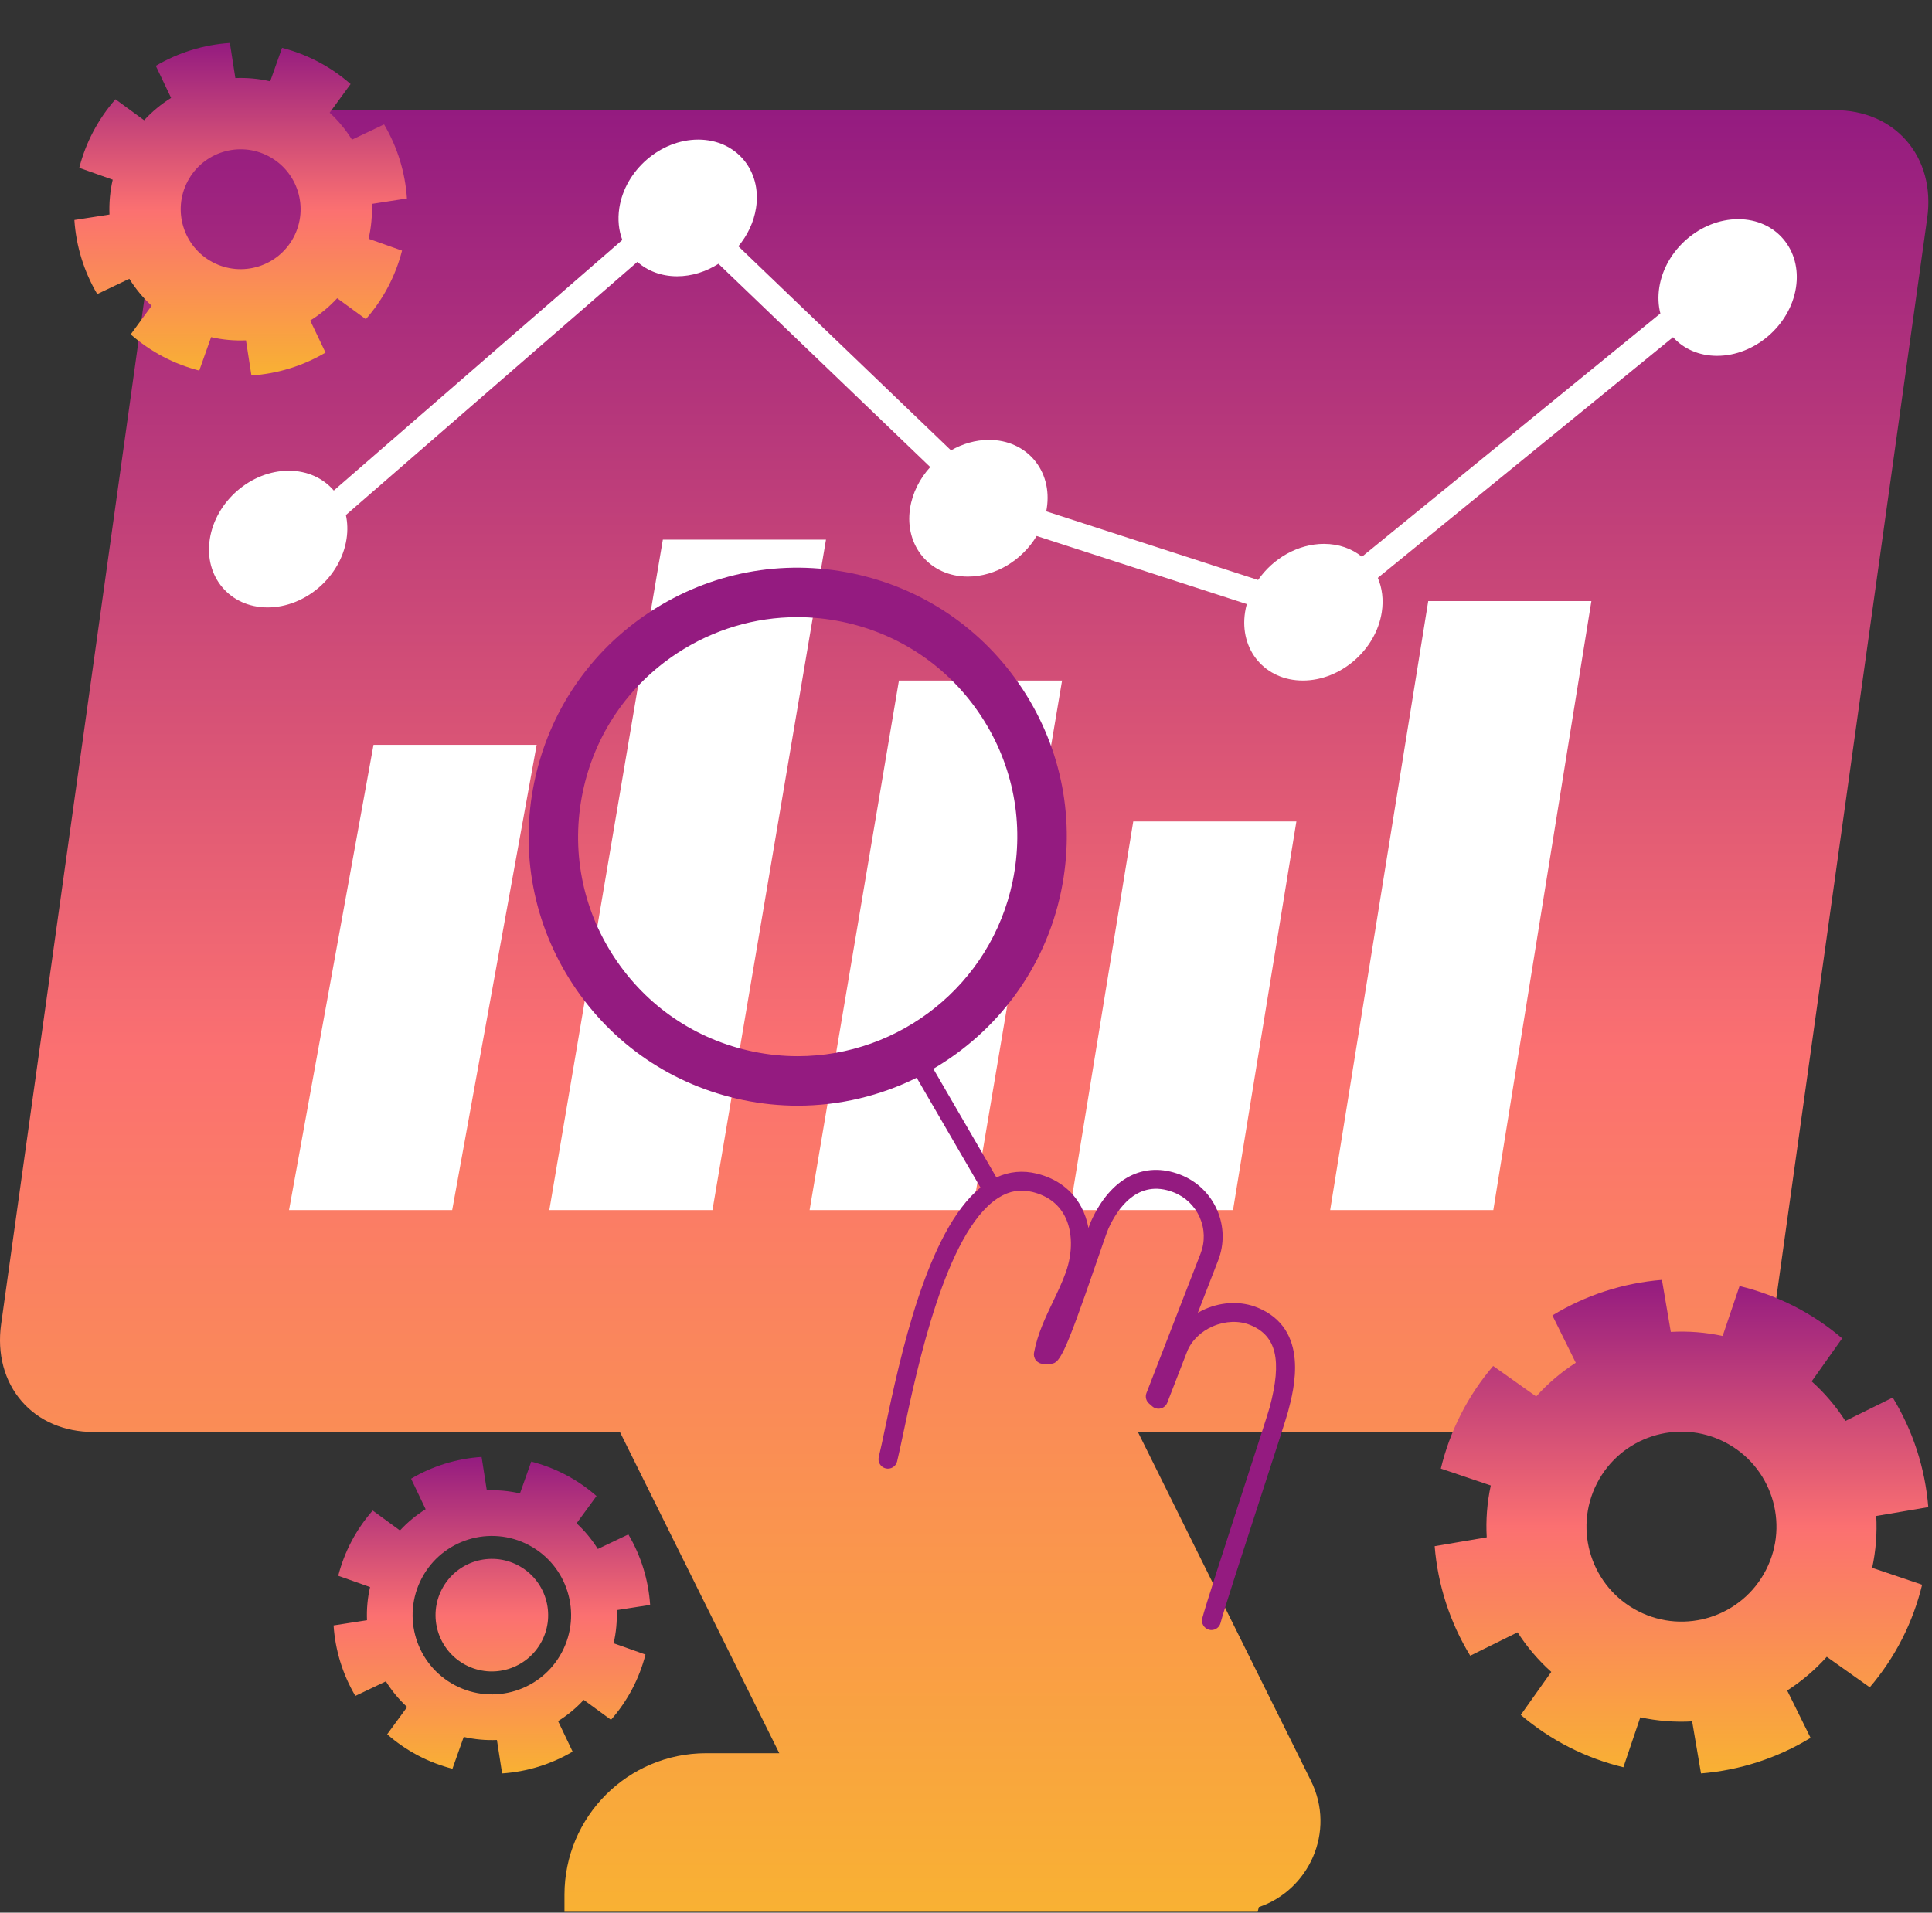 <svg width="11456" height="11344" viewBox="0 0 11456 11344" fill="none" xmlns="http://www.w3.org/2000/svg">
<rect x="0" y="0" width="11456" height="11344" fill="#333333" stroke="none"/>
<path fill-rule="evenodd" clip-rule="evenodd" d="M10522 7776.28C10467.7 8164.79 10094.7 8493.03 9707.46 8493.03H6747.27L7692.32 10398.3L7773.21 10561.4C7923.32 10864.1 7760.14 11210.9 7464.57 11310.6L7457.54 11338.7H3347.05V11238C3347.05 10774.3 3722.98 10398.3 4186.72 10398.3H4620.91L3675.85 8493.03H553.784C381.832 8493.03 231.137 8428.68 129.487 8311.86C25.712 8192.56 -17.897 8029.78 6.716 7853.56L912.366 1370.32C966.648 981.781 1339.68 653.543 1726.93 653.543H10880.6C11052.6 653.543 11203.2 717.87 11304.9 834.689C11408.7 954.014 11452.3 1116.79 11427.7 1293.01L10522 7776.28Z" fill="url(#paint0_linear_133_3830)"/>
<path d="M1713.91 7176.95H2681.27L3182.2 4417.78H2214.82L1713.91 7176.95Z" fill="white"/>
<path d="M3257.27 7176.95H4224.63L4897.8 3200.64H3930.42L3257.27 7176.95Z" fill="white"/>
<path d="M4800.62 7176.95H5768.01L6297.67 4036.38H5330.31L4800.62 7176.95Z" fill="white"/>
<path d="M6343.98 7176.95H7311.37L7687.11 4872.12H6719.75L6343.98 7176.95Z" fill="white"/>
<path d="M7887.37 7176.95H8854.73L9436.28 3565.08H8468.89L7887.37 7176.95Z" fill="white"/>
<path fill-rule="evenodd" clip-rule="evenodd" d="M4482.99 1233.32C4469.98 1317.6 4432.18 1395.87 4378.15 1460.71L5639.07 2671.19C5707.58 2631.88 5785.02 2609.14 5864.26 2609.14C6088.12 2609.14 6241.57 2790.62 6207.02 3014.48C6206.08 3020.59 6205.01 3026.67 6203.81 3032.71L7460.05 3439.83C7548.03 3312.38 7695.87 3225.7 7850.58 3225.7C7939 3225.7 8016.44 3254.01 8075.65 3302.06L9845.34 1859.17C9833.17 1811.71 9830.44 1759.74 9838.85 1705.25C9873.4 1481.39 10082.9 1299.93 10306.8 1299.93C10530.6 1299.93 10684.1 1481.39 10649.5 1705.25C10614.9 1929.11 10405.5 2110.59 10181.6 2110.59C10073.9 2110.59 9982.47 2068.57 9920.46 2000.02L8169.94 3427.27C8195.58 3487.14 8204.82 3556.76 8193.34 3631.04C8158.8 3854.9 7949.32 4036.36 7725.46 4036.36C7501.6 4036.36 7348.13 3854.9 7382.7 3631.04C7385.22 3614.69 7388.68 3598.57 7393 3582.72L6146.91 3178.91C6061.93 3320.83 5904.44 3419.8 5739.12 3419.8C5515.28 3419.8 5361.81 3238.34 5396.36 3014.48C5410.53 2922.71 5454.09 2838.07 5515.99 2770.13L4260.17 1564.58C4186.93 1611.24 4102.09 1638.66 4015.08 1638.66C3921.25 1638.66 3839.78 1606.77 3779.34 1553.23L2050.97 3054.64C2060.78 3098.98 2062.48 3147.01 2054.74 3197.17C2020.17 3421.01 1810.7 3602.49 1586.84 3602.49C1362.95 3602.49 1209.5 3421.01 1244.07 3197.17C1278.62 2973.31 1488.1 2791.83 1711.96 2791.83C1823.31 2791.83 1917.25 2836.74 1979.29 2909.42L3690.16 1423.24C3668.8 1366.58 3661.73 1301.94 3672.32 1233.32C3706.89 1009.46 3916.36 828 4140.22 828C4364.08 828 4517.53 1009.46 4482.99 1233.32Z" fill="white"/>
<path fill-rule="evenodd" clip-rule="evenodd" d="M4727.35 3660.26C4476.35 3660.26 4230.56 3733.16 4015.8 3874.1C3725.1 4064.87 3526.1 4357.42 3455.44 4697.87C3384.74 5038.32 3450.88 5385.92 3641.67 5676.63C3832.42 5967.35 4124.97 6166.35 4465.43 6237.03C4554.28 6255.47 4642.99 6264.33 4730.37 6264.33C5334.18 6264.37 5877.15 5840.97 6004.6 5227.01C6075.29 4886.56 6009.14 4538.96 5818.38 4248.25C5627.61 3957.53 5335.03 3758.53 4994.6 3687.85C4905.61 3669.39 4816.15 3660.26 4727.35 3660.26ZM4730.44 6557.73C4623.33 6557.73 4514.72 6546.85 4405.82 6524.25C3988.64 6437.66 3630.15 6193.8 3396.39 5837.57C3162.64 5481.34 3081.6 5055.42 3168.19 4638.24C3254.78 4221.09 3498.65 3862.6 3854.86 3628.83C4211.09 3395.08 4637.02 3314.01 5054.2 3400.63C5471.38 3487.22 5829.88 3731.08 6063.63 4087.31C6297.4 4443.54 6378.44 4869.46 6291.85 5286.64C6196.42 5746.36 5910.79 6118.9 5534.22 6339.13L5908.22 6983.28C5984.68 6947.82 6065.35 6940.29 6148.7 6960.92C6267.24 6990.25 6357.9 7058.2 6410.93 7157.44C6431.47 7195.85 6445.9 7238.14 6454.16 7282.96C6461.41 7262.96 6466.87 7248.86 6470.72 7240.4C6586.19 6985.78 6783.52 6883.59 6998.65 6967C7096.57 7005 7173.85 7078.81 7216.23 7174.91C7258.61 7271.03 7261.05 7377.87 7223.03 7475.81L7102.61 7786.23C7117.09 7777.87 7132.17 7770.28 7147.78 7763.52C7249.12 7719.78 7361.31 7716.74 7455.6 7755.07C7768.4 7882.33 7673.04 8239.84 7637.1 8374.44C7628.02 8408.52 7571.39 8583.16 7479.74 8865.23C7377.98 9178.37 7251.36 9568.09 7237.71 9624.86C7231.51 9650.5 7208.62 9667.73 7183.36 9667.73C7179.04 9667.73 7174.61 9667.21 7170.23 9666.16C7140.18 9658.93 7121.69 9628.71 7128.92 9598.68C7143.62 9537.68 7265.58 9162.28 7373.23 8830.97L7373.32 8830.68L7373.32 8830.66C7448.88 8598.15 7520.24 8378.52 7529.03 8345.6C7603.25 8067.46 7568.66 7921.85 7413.42 7858.71C7346.74 7831.56 7266.08 7834.36 7192.09 7866.27C7119.73 7897.46 7063.79 7952.57 7038.62 8017.45C7037.97 8019.13 7008.69 8094.61 6979.57 8169.68L6921.51 8319.38C6914.84 8336.56 6900.12 8349.36 6882.17 8353.59C6864.27 8357.8 6845.34 8352.92 6831.72 8340.52C6828.31 8337.43 6824.84 8334.4 6821.36 8331.39C6820.31 8330.48 6819.25 8329.57 6818.2 8328.66L6813.55 8324.64C6795.69 8309.18 6789.47 8284.16 6798.02 8262.14L7118.72 7435.33C7145.9 7365.27 7144.18 7288.82 7113.86 7220.06C7083.55 7151.31 7028.26 7098.48 6958.18 7071.32C6745.1 6988.64 6625.17 7170.75 6572.59 7286.6C6563.75 7306.14 6534.84 7390.33 6504.28 7479.48C6303.93 8063.52 6280.42 8090.69 6223.18 8088.54L6187.09 8088.96C6170.33 8089.25 6154.47 8081.87 6143.66 8069.12C6132.9 8056.36 6128.36 8039.43 6131.36 8023C6151.27 7913.79 6198.46 7814.98 6244.1 7719.44L6244.1 7719.43L6244.12 7719.38C6271.91 7661.23 6298.14 7606.3 6318.81 7549.02C6362.87 7426.94 6360.43 7300.25 6312.26 7210.15C6274.04 7138.66 6209.96 7091.34 6121.82 7069.53C6051.03 7051.98 5985.54 7063.04 5921.46 7103.22C5921.43 7103.24 5921.4 7103.26 5921.37 7103.27C5919.51 7104.69 5917.55 7106.01 5915.48 7107.21C5914.98 7107.5 5914.47 7107.78 5913.96 7108.06C5607.48 7311.32 5439.11 8108.26 5357.85 8492.9C5343.08 8562.77 5330.33 8623.12 5319.5 8667.84C5312.23 8697.87 5281.98 8716.26 5251.97 8709.04C5221.95 8701.76 5203.51 8671.51 5210.78 8641.49C5221.17 8598.61 5233.67 8539.42 5248.13 8470.9L5248.37 8469.76L5248.42 8469.51C5335.78 8056.14 5494.78 7303.73 5813.69 7043.28L5435.67 6392.25C5220.08 6498.94 4979.47 6557.73 4730.44 6557.73Z" fill="url(#paint1_linear_133_3830)"/>
<path d="M9714.6 9556.22C9437.51 9414.9 9327.45 9075.72 9468.78 8798.63C9610.07 8521.51 9949.28 8411.48 10226.4 8552.81C10503.5 8694.1 10613.5 9033.32 10472.2 9310.4C10330.9 9587.49 9991.72 9697.55 9714.6 9556.22ZM11087.1 10007.4C11160.2 9921.6 11224.8 9826.31 11278.3 9721.52C11331.7 9616.7 11370.9 9508.47 11397.5 9398.92L11101.3 9298.67C11123.4 9196.52 11131 9093.17 11125.4 8991.24L11434 8938.72C11415.6 8708.84 11343.3 8485.85 11223.2 8288.96L10942.5 8427.65C10887.2 8341.81 10820.4 8262.64 10742.5 8192.93L10923.4 7937.87C10837.6 7864.79 10742.3 7800.17 10637.5 7746.73C10532.7 7693.29 10424.5 7654.08 10314.9 7627.5L10214.7 7923.72C10112.5 7901.59 10009.2 7893.96 9907.24 7899.64L9854.68 7591C9624.84 7609.4 9401.85 7681.75 9204.96 7801.82L9343.65 8082.5C9257.81 8137.77 9178.64 8204.62 9108.97 8282.51L8853.87 8101.59C8780.75 8187.4 8716.17 8282.69 8662.73 8387.51C8609.29 8492.3 8570.04 8600.53 8543.51 8710.08L8839.72 8810.36C8817.59 8912.51 8809.93 9015.83 8815.64 9117.8L8507 9170.32C8525.4 9400.2 8597.75 9623.15 8717.82 9820.04L8998.5 9681.35C9053.77 9767.19 9120.58 9846.4 9198.47 9916.07L9017.59 10171.1C9103.4 10244.2 9198.73 10308.8 9303.48 10362.3C9408.3 10415.7 9516.53 10455 9626.08 10481.5L9726.33 10185.3C9828.47 10207.5 9931.87 10215.1 10033.8 10209.4L10086.3 10518C10316.2 10499.6 10539.1 10427.3 10736 10307.2L10597.4 10026.5C10683.2 9971.27 10762.4 9904.41 10832.1 9826.53L11087.1 10007.4Z" fill="url(#paint2_linear_133_3830)"/>
<path d="M2760.59 9874.71C2597.56 9788.6 2535.18 9586.62 2621.27 9423.58C2707.39 9260.53 2909.37 9198.17 3072.43 9284.29C3235.48 9370.4 3297.86 9572.38 3211.73 9735.42C3125.61 9898.47 2923.65 9960.83 2760.59 9874.71ZM2697.09 9994.97C2467.62 9873.78 2379.85 9589.53 2501.04 9360.06C2622.23 9130.61 2906.5 9042.84 3135.95 9164.01C3365.4 9285.2 3453.17 9569.47 3331.98 9798.92C3210.81 10028.4 2926.54 10116.2 2697.09 9994.97ZM3623.06 10200.1C3670.67 10145.8 3712.91 10085.3 3748.12 10018.7C3783.3 9952.06 3809.42 9883.08 3827.43 9813.15L3638.62 9746.22C3653.71 9680.99 3659.54 9614.86 3656.85 9549.52L3855 9518.69C3845.33 9371.3 3801.02 9227.8 3725.9 9100.59L3544.85 9186.85C3510.25 9131.39 3468.16 9080.04 3418.91 9034.69L3537.09 8872.96C3482.82 8825.34 3422.36 8783.09 3355.72 8747.92C3289.08 8712.72 3220.09 8686.6 3150.18 8668.61L3083.22 8857.42C3018 8842.31 2951.89 8836.48 2886.53 8839.19L2855.7 8641C2708.31 8650.71 2564.81 8695 2437.6 8770.1L2523.88 8951.16C2468.37 8985.77 2417.04 9027.88 2371.69 9077.12L2209.94 8958.93C2162.35 9013.21 2120.11 9073.68 2084.92 9140.3C2049.72 9206.94 2023.6 9275.92 2005.61 9345.85L2194.42 9412.78C2179.31 9478.01 2173.48 9544.12 2176.19 9609.48L1978 9640.31C1987.71 9787.72 2032.02 9931.2 2107.1 10058.4L2288.17 9972.15C2322.79 10027.6 2364.88 10079 2414.13 10124.3L2295.91 10286C2350.22 10333.6 2410.68 10375.9 2477.32 10411.1C2543.96 10446.3 2612.93 10472.4 2682.86 10490.4L2749.78 10301.6C2815.02 10316.7 2881.15 10322.5 2946.51 10319.8L2977.3 10518C3124.73 10508.3 3268.21 10464 3395.42 10388.9L3309.16 10207.8C3364.65 10173.2 3415.96 10131.1 3461.33 10081.9L3623.06 10200.1Z" fill="url(#paint3_linear_133_3830)"/>
<path d="M1261.02 1555.28C1087.44 1463.62 1021.06 1248.59 1112.72 1075.02C1204.38 901.443 1419.41 835.057 1592.99 926.72C1766.56 1018.38 1832.94 1233.41 1741.28 1406.98C1649.62 1580.56 1434.59 1646.94 1261.02 1555.28ZM2169.33 1893.02C2219.34 1835.96 2263.7 1772.44 2300.67 1702.41C2337.63 1632.43 2365.08 1559.96 2384.01 1486.49L2185.66 1416.16C2201.49 1347.64 2207.65 1278.16 2204.78 1209.49L2413 1177.09C2402.82 1022.22 2356.25 871.482 2277.36 737.858L2087.15 828.476C2050.8 770.18 2006.55 716.258 1954.8 668.608L2078.98 498.674C2021.96 448.662 1958.44 404.301 1888.41 367.334C1818.43 330.328 1745.96 302.883 1672.49 283.993L1602.16 482.378C1533.61 466.507 1464.16 460.352 1395.53 463.217L1363.13 255C1208.25 265.181 1057.48 311.748 923.859 390.637L1014.48 580.854C956.18 617.202 902.259 661.446 854.608 713.2L684.675 589.021C634.663 646.04 590.302 709.562 553.334 779.548C516.328 849.573 488.922 922.075 469.993 995.506L668.339 1065.84C652.507 1134.36 646.353 1203.84 649.217 1272.51L441 1304.87C451.181 1459.75 497.709 1610.52 576.637 1744.14L766.854 1653.52C803.202 1711.82 847.447 1765.74 899.201 1813.39L775.022 1983.33C832.041 2033.34 895.562 2077.7 965.587 2114.67C1035.57 2151.67 1108.04 2179.12 1181.51 2198.01L1251.84 1999.62C1320.4 2015.53 1389.84 2021.65 1458.51 2018.78L1490.87 2227C1645.75 2216.82 1796.48 2170.29 1930.18 2091.36L1839.52 1901.15C1897.82 1864.8 1951.74 1820.55 1999.39 1768.8L2169.33 1893.02Z" fill="url(#paint4_linear_133_3830)"/>
<defs>
<linearGradient id="paint0_linear_133_3830" x1="5717.2" y1="653.543" x2="5717.2" y2="11338.7" gradientUnits="userSpaceOnUse">
<stop stop-color="#941B80"/>
<stop offset="0.521" stop-color="#FB7071"/>
<stop offset="1" stop-color="#F9B133"/>
</linearGradient>
<linearGradient id="paint1_linear_133_3830" x1="5406.82" y1="3366.81" x2="5406.82" y2="9667.73" gradientUnits="userSpaceOnUse">
<stop stop-color="#941B80"/>
</linearGradient>
<linearGradient id="paint2_linear_133_3830" x1="9970.5" y1="7591" x2="9970.5" y2="10518" gradientUnits="userSpaceOnUse">
<stop stop-color="#941B80"/>
<stop offset="0.5" stop-color="#FB7071"/>
<stop offset="1" stop-color="#F9B133"/>
</linearGradient>
<linearGradient id="paint3_linear_133_3830" x1="2916.5" y1="8641" x2="2916.5" y2="10518" gradientUnits="userSpaceOnUse">
<stop stop-color="#941B80"/>
<stop offset="0.5" stop-color="#FB7071"/>
<stop offset="1" stop-color="#F9B133"/>
</linearGradient>
<linearGradient id="paint4_linear_133_3830" x1="1427" y1="255" x2="1427" y2="2227" gradientUnits="userSpaceOnUse">
<stop stop-color="#941B80"/>
<stop offset="0.5" stop-color="#FB7071"/>
<stop offset="1" stop-color="#F9B133"/>
</linearGradient>
</defs>
</svg>

